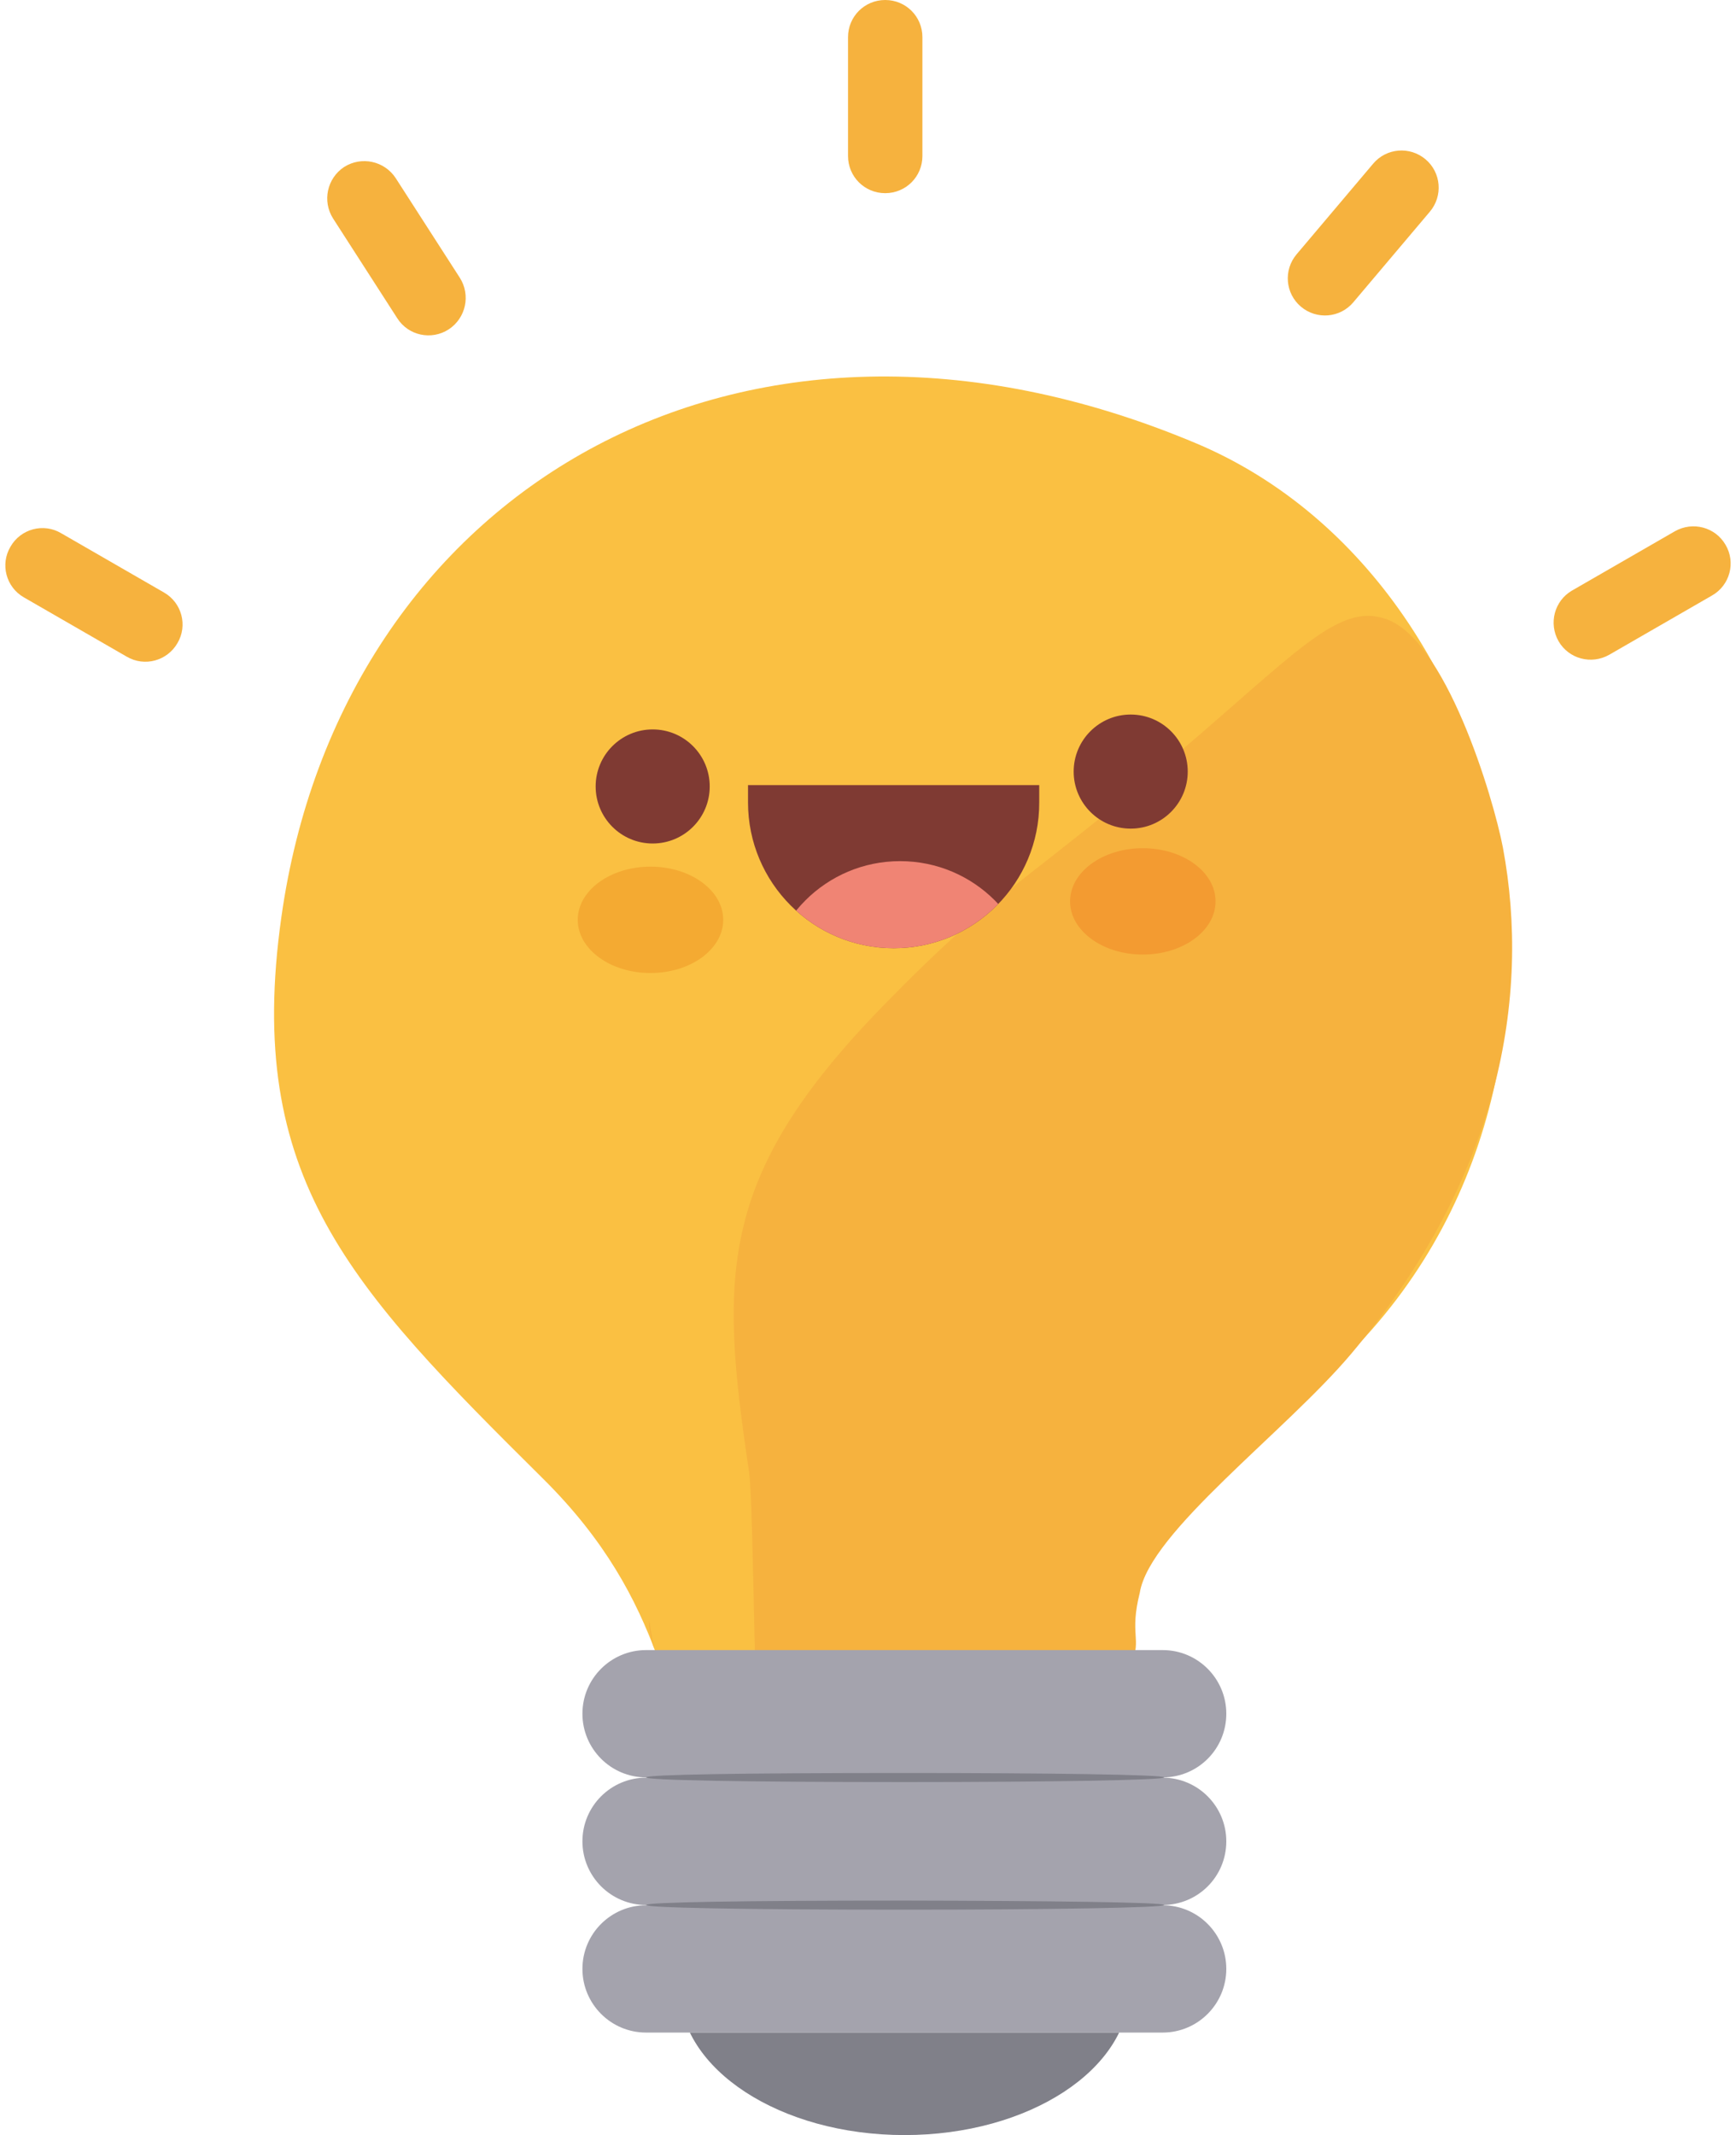 <?xml version="1.0" encoding="UTF-8"?><svg xmlns="http://www.w3.org/2000/svg" xmlns:xlink="http://www.w3.org/1999/xlink" height="774.8" preserveAspectRatio="xMidYMid meet" version="1.0" viewBox="178.9 118.3 630.1 774.8" width="630.1" zoomAndPan="magnify"><g id="change1_1"><path d="M417.4,719.3c-7.6-20.7-18.8-42-41.4-64.4c-70.2-69.6-108.3-109.2-95-203.6c21.5-153.7,166-242,332.1-172.1 c123.4,52,161.8,251.6,34.5,348.8c-35,26.7-41,29.3-55.2,67.2c-3.8,14.4,0.3,17.8-2.9,25.1C571.6,760.9,442.6,764.8,417.4,719.3z" fill="#fac042"/></g><g id="change1_2"><path d="M637.4,363.1c-5.4,5.4-10.7,10.7-16.1,16.1" fill="#fac042"/></g><g id="change2_1"><path d="M417.7,720.6c-2.2-4.9-2.9-14-3.2-14c-0.2,0,0.1,10,6.2,18.5c1.1,1.5,3.3,4.6,7.3,7.2c3.6,2.4,4.9,1.9,13,5.3 c5.7,2.4,6.4,3.2,7.8,2.7c4.5-1.5,4.3-13.1,4.2-17.1c-0.9-43-1.4-64.7-2.2-70.7c-10.9-72.7-11.6-108.6,51.7-172.3 c41.3-42,49.5-41.3,113.1-96.4c35.7-30.9,50.1-46,65.6-41.1c22.2,6.3,39.8,65.3,43.2,83.2c10.1,54.1-1.1,119.6-55,183.6 c-23.9,28.4-73.3,64.8-76.8,86.8c-3.8,15.1,0.7,16.8-2.9,25.1C570.6,765,431.5,751.9,417.7,720.6z" fill="#f6b23e"/></g><g id="change2_2"><path d="M224.9,356.6l-37.3-21.5c-6.5-3.7-8.7-12-4.9-18.4l0,0c3.7-6.5,12-8.7,18.4-4.9l37.3,21.5 c6.5,3.7,8.7,12,4.9,18.4l0,0C239.6,358.1,231.4,360.4,224.9,356.6z" fill="#f6b23e"/></g><g id="change2_3"><path d="M323.1,233.8l-23.3-36.2c-4-6.3-2.2-14.6,4-18.7v0c6.3-4,14.6-2.2,18.7,4l23.3,36.2c4,6.3,2.2,14.6-4,18.7l0,0 C335.5,241.9,327.1,240.1,323.1,233.8z" fill="#f6b23e"/></g><g id="change2_4"><path d="M486.7,174.9v-43.1c0-7.5,6-13.5,13.5-13.5h0c7.5,0,13.5,6,13.5,13.5v43.1c0,7.5-6,13.5-13.5,13.5h0 C492.7,188.4,486.7,182.4,486.7,174.9z" fill="#f6b23e"/></g><g id="change2_5"><path d="M697.9,195.1L670.1,228c-4.8,5.7-13.3,6.4-19,1.6v0c-5.7-4.8-6.4-13.3-1.6-19l27.8-32.9 c4.8-5.7,13.3-6.4,19-1.6l0,0C702,180.9,702.7,189.4,697.9,195.1z" fill="#f6b23e"/></g><g id="change2_6"><path d="M800.3,334.4L763,355.9c-6.5,3.7-14.7,1.5-18.4-4.9l0,0c-3.7-6.5-1.5-14.7,4.9-18.4l37.3-21.5 c6.5-3.7,14.7-1.5,18.4,4.9v0C809,322.4,806.8,330.7,800.3,334.4z" fill="#f6b23e"/></g><g id="change3_1"><path d="M600.9,763.3H413.4c-12.8,0-23.1-10.4-23.1-23.1v0c0-12.8,10.4-23.1,23.1-23.1h187.5 c12.8,0,23.1,10.4,23.1,23.1v0C624,753,613.7,763.3,600.9,763.3z" fill="#a4a3ad"/></g><g id="change3_2"><path d="M600.9,809.6H413.4c-12.8,0-23.1-10.4-23.1-23.1l0,0c0-12.8,10.4-23.1,23.1-23.1h187.5 c12.8,0,23.1,10.4,23.1,23.1l0,0C624,799.3,613.7,809.6,600.9,809.6z" fill="#a4a3ad"/></g><g id="change3_3"><path d="M600.9,855.9H413.4c-12.8,0-23.1-10.4-23.1-23.1v0c0-12.8,10.4-23.1,23.1-23.1h187.5 c12.8,0,23.1,10.4,23.1,23.1v0C624,845.5,613.7,855.9,600.9,855.9z" fill="#a4a3ad"/></g><g><defs><path d="M602.5 933.5L411.8 933.5 412.2 855.9 602.9 855.9z" id="a"/></defs><clipPath id="b"><use overflow="visible" xlink:actuate="onLoad" xlink:href="#a" xlink:show="embed" xlink:type="simple" xmlns:xlink="http://www.w3.org/1999/xlink"/></clipPath><g id="change4_3"><ellipse clip-path="url(#b)" cx="507.2" cy="839.8" fill="#808089" rx="81.7" ry="53.3"/></g></g><g id="change4_1"><path d="M601.5,809.6c0,1-42.2,1.7-94,1.7c-59.8,0-94.1-0.7-94.1-1.7s34.3-1.6,94-1.6 C559.2,808.1,601.5,808.6,601.5,809.6z" fill="#808089"/></g><g id="change4_2"><path d="M601.5,763.3c0,1-42.2,1.7-94,1.7c-59.8,0-94.1-0.7-94.1-1.7s34.3-1.6,94-1.6 C559.2,761.7,601.5,762.3,601.5,763.3z" fill="#808089"/></g><g id="change5_1"><ellipse cx="415" cy="452.1" fill="#f4aa32" rx="26.4" ry="19.3"/></g><g id="change6_1"><ellipse cx="593.7" cy="445.4" fill="#f39b31" rx="26.4" ry="19.3"/></g><g id="change7_1"><path d="M503.3,462.4L503.3,462.4c-29.2,0-52.9-23.7-52.9-52.9v-6.3h105.7v6.3C556.2,438.7,532.5,462.4,503.3,462.4z" fill="#7f3a33"/></g><g id="change7_2"><circle cx="415.8" cy="403.7" fill="#7f3a33" r="20.7"/></g><g id="change7_3"><circle cx="589.3" cy="398.3" fill="#7f3a33" r="20.7"/></g><g><defs><path d="M503.3,462.4L503.3,462.4c-29.2,0-52.9-23.7-52.9-52.9v-6.3h105.7v6.3C556.2,438.7,532.5,462.4,503.3,462.4 z" id="c"/></defs><clipPath id="d"><use overflow="visible" xlink:actuate="onLoad" xlink:href="#c" xlink:show="embed" xlink:type="simple" xmlns:xlink="http://www.w3.org/1999/xlink"/></clipPath><g clip-path="url(#d)"><defs><path d="M512.5,462.4h-18.6c-24.1,0-43.6-19.5-43.6-43.6v0c0-8.6,7-15.6,15.6-15.6h74.6c8.6,0,15.6,7,15.6,15.6v0 C556,442.9,536.5,462.4,512.5,462.4z" id="e"/></defs><clipPath id="f"><use overflow="visible" xlink:actuate="onLoad" xlink:href="#e" xlink:show="embed" xlink:type="simple" xmlns:xlink="http://www.w3.org/1999/xlink"/></clipPath><g clip-path="url(#f)"><defs><path d="M526.2,462.4h-49.7c-15.5,0-28-12.5-28-28v-31.1h105.7v31.1C554.2,449.9,541.6,462.4,526.2,462.4z" id="g"/></defs><clipPath id="h"><use overflow="visible" xlink:actuate="onLoad" xlink:href="#g" xlink:show="embed" xlink:type="simple" xmlns:xlink="http://www.w3.org/1999/xlink"/></clipPath><g id="change8_1"><circle clip-path="url(#h)" cx="505.6" cy="479.4" fill="#f08474" r="48.6"/></g></g></g></g></svg>